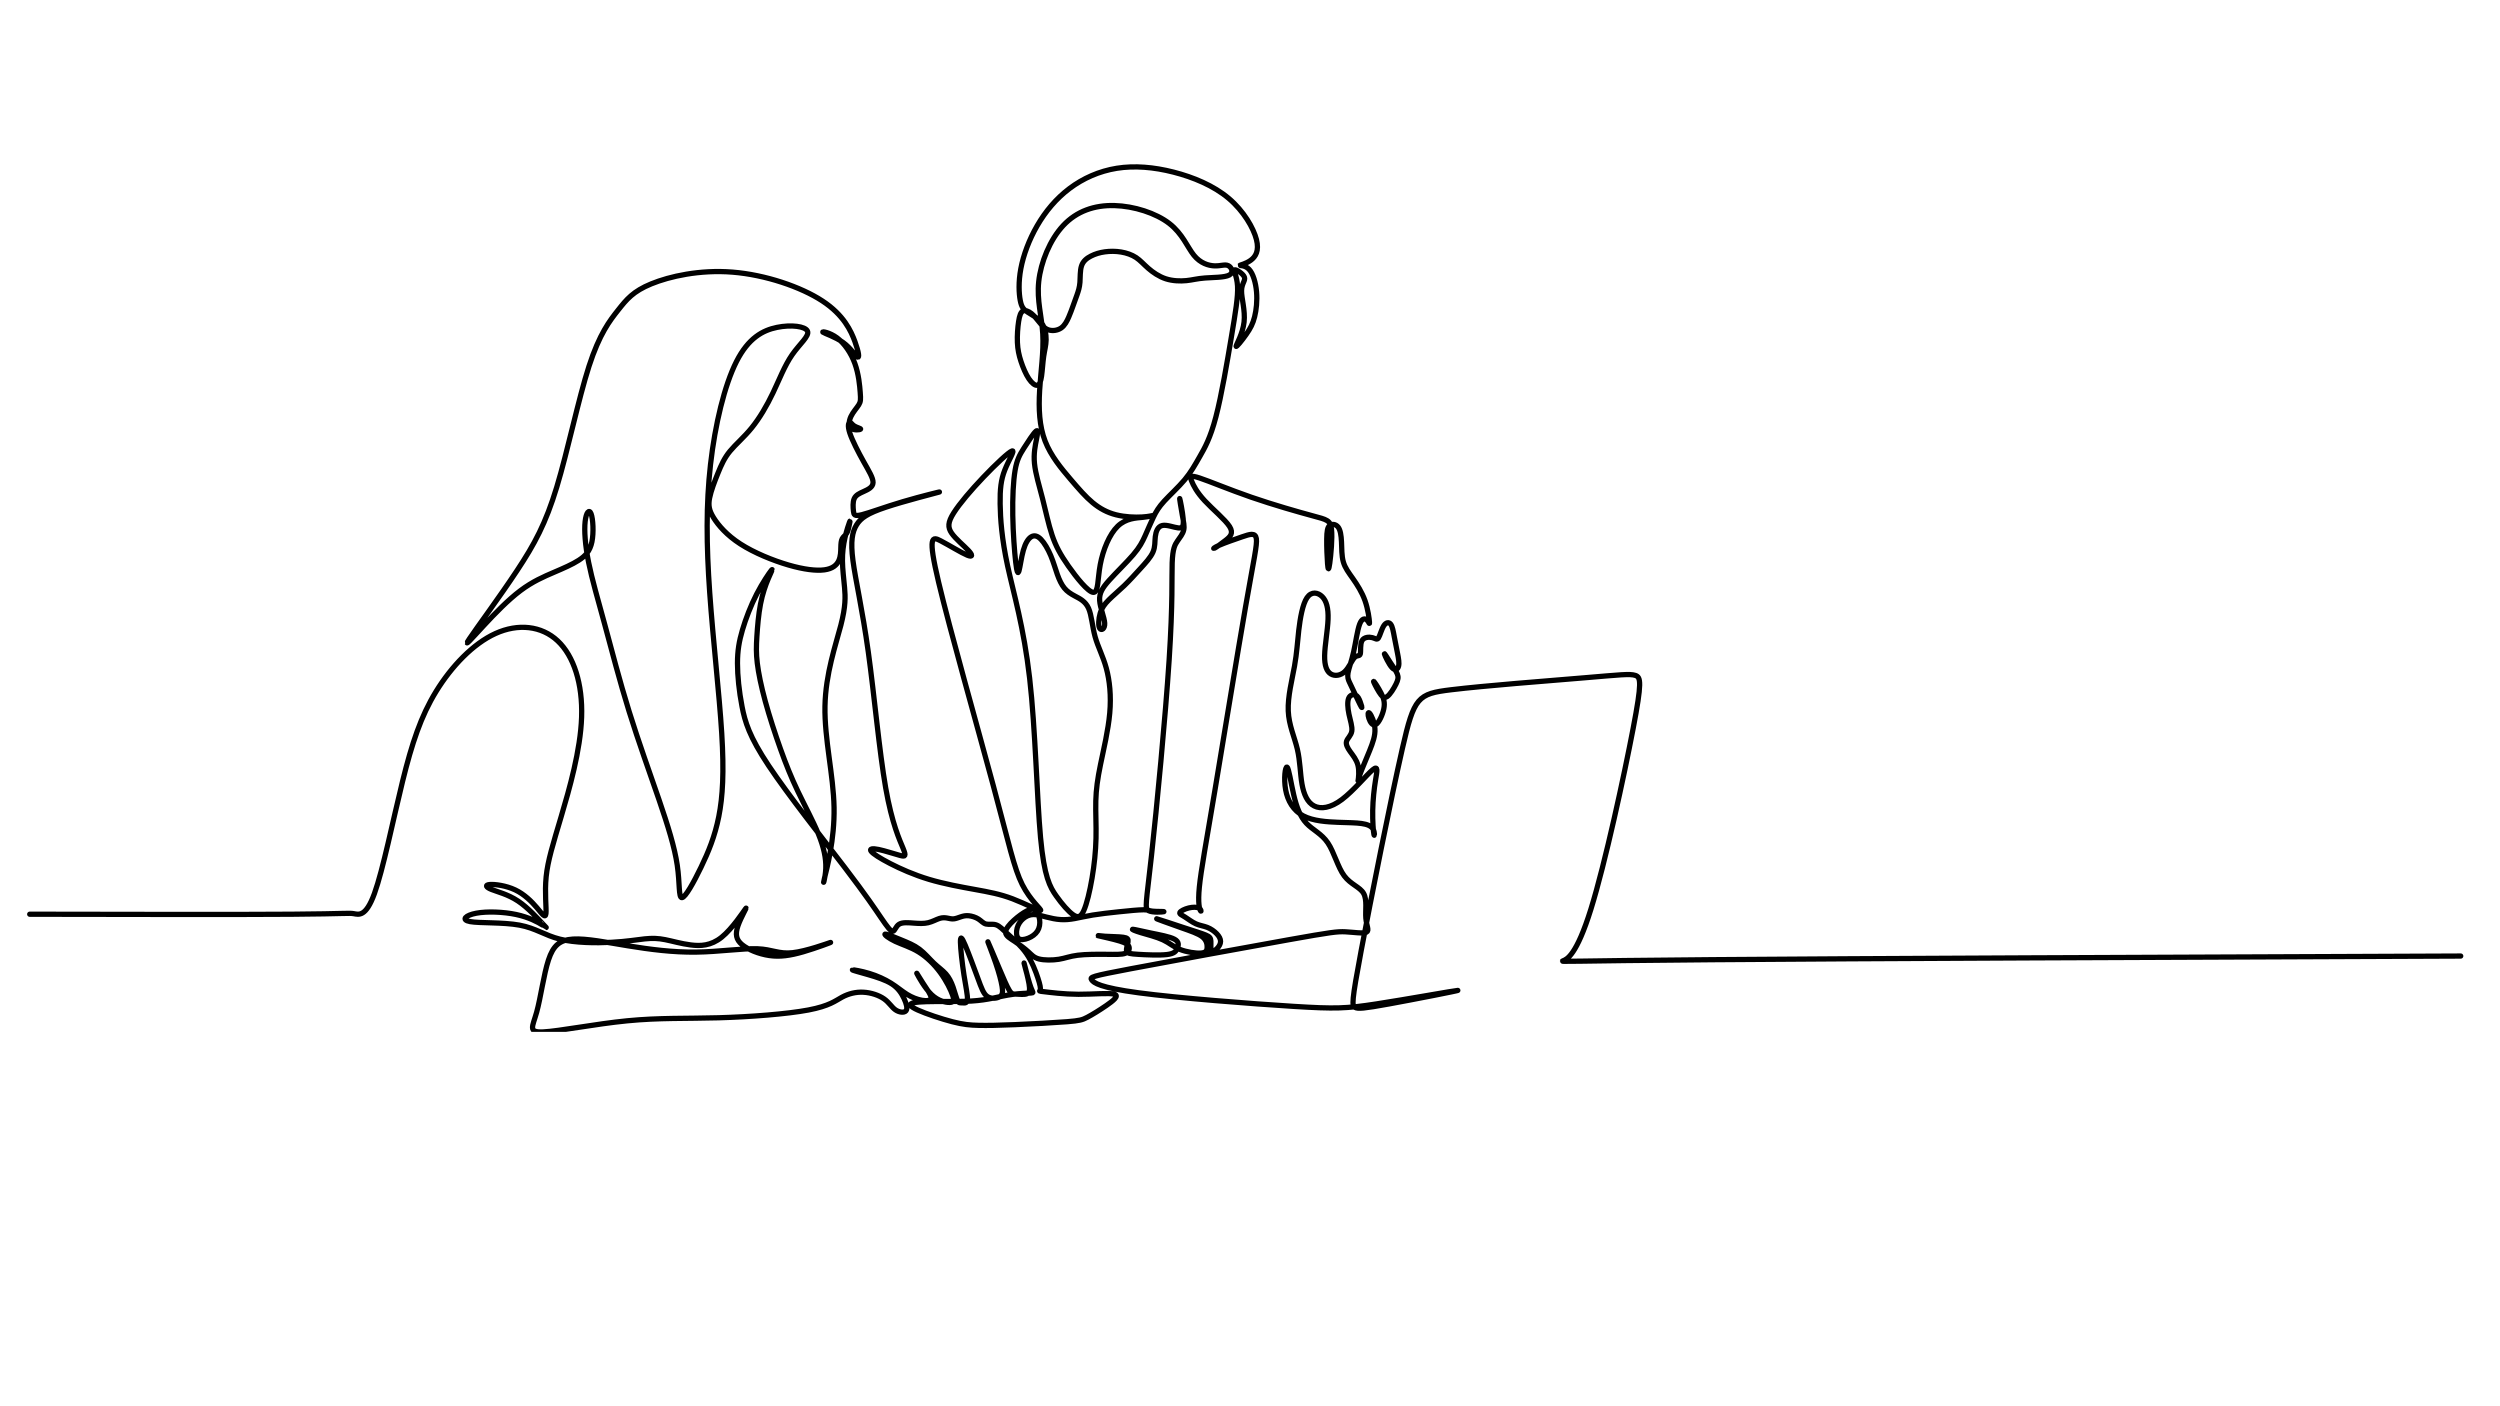 <svg xmlns="http://www.w3.org/2000/svg" xmlns:xlink="http://www.w3.org/1999/xlink" width="1920" viewBox="0 0 1440 810" height="1080" preserveAspectRatio="xMidYMid meet"><defs><clipPath id="cb1d196685"><path d="M 15.625 92.617 L 1424.125 92.617 L 1424.125 594.367 L 15.625 594.367 Z M 15.625 92.617 " clip-rule="nonzero"></path></clipPath></defs><rect x="-144" width="1728" fill="#ffffff" y="-81" height="972" fill-opacity="1"></rect><rect x="-144" width="1728" fill="#ffffff" y="-81" height="972" fill-opacity="1"></rect><g clip-path="url(#cb1d196685)"><path stroke-linecap="round" transform="matrix(0.086, 0, 0, -0.086, 15.573, 596.317)" fill="none" stroke-linejoin="round" d="M 16300.005 530.624 C 14299.014 522.485 12298.024 514.391 11289.406 506.252 C 10280.787 498.158 10264.587 490.019 10288.888 499.47 C 10313.325 508.965 10378.31 536.05 10474.293 844.562 C 10570.412 1153.075 10697.621 1743.106 10757.084 2054.331 C 10816.729 2365.602 10808.629 2398.068 10772.109 2410.231 C 10735.498 2422.439 10670.604 2414.3 10427.003 2393.998 C 10183.401 2373.696 9761.182 2341.23 9537.9 2314.146 C 9314.617 2287.106 9290.271 2265.447 9211.8 1921.711 C 9133.33 1578.02 9000.691 912.252 8935.707 567.159 C 8870.767 222.066 8873.482 197.74 8893.756 186.888 C 8914.075 176.081 8951.998 178.794 9122.469 209.903 C 9292.986 241.012 9596.096 300.562 9582.565 300.562 C 9569.035 300.562 9238.862 241.012 9037.211 209.903 C 8835.605 178.794 8762.52 176.081 8481.041 193.67 C 8199.562 211.259 7709.689 249.151 7445.813 284.329 C 7181.938 319.508 7144.061 351.973 7130.53 370.919 C 7116.999 389.865 7127.814 395.291 7391.69 445.346 C 7655.565 495.445 8172.5 590.174 8452.621 640.229 C 8732.743 690.284 8776.051 695.71 8830.175 692.997 C 8884.298 690.284 8949.283 679.477 8970.914 690.284 C 8992.545 701.09 8970.914 733.601 8966.841 785.012 C 8962.768 836.469 8976.299 906.826 8951.998 950.143 C 8927.606 993.415 8865.337 1009.648 8822.074 1067.842 C 8778.721 1126.036 8754.42 1226.19 8712.424 1288.408 C 8670.474 1350.626 8610.965 1375.043 8569.014 1419.672 C 8527.064 1464.346 8502.672 1529.277 8483.756 1610.486 C 8464.795 1691.649 8451.264 1789.136 8439.091 1795.874 C 8426.917 1802.656 8416.102 1718.734 8429.633 1644.308 C 8443.118 1569.881 8481.041 1504.95 8547.338 1469.772 C 8613.635 1434.593 8708.396 1429.167 8780.124 1426.409 C 8851.806 1423.741 8900.544 1423.741 8938.422 1418.315 C 8976.299 1412.935 9003.406 1402.083 9015.58 1380.424 C 9027.753 1358.81 9025.038 1326.3 9020.965 1345.245 C 9016.937 1364.191 9011.507 1434.593 9012.864 1506.307 C 9014.222 1578.02 9022.322 1651.09 9031.826 1709.239 C 9041.284 1767.432 9052.1 1810.75 9012.864 1778.284 C 8973.629 1745.819 8884.298 1637.57 8807.14 1579.377 C 8730.028 1521.138 8665.088 1513.044 8620.423 1536.059 C 8575.757 1559.029 8551.411 1613.199 8539.237 1682.199 C 8527.064 1751.245 8527.064 1835.122 8508.103 1916.285 C 8489.141 1997.539 8451.264 2075.99 8447.236 2172.075 C 8443.118 2268.16 8472.94 2381.835 8489.141 2472.494 C 8505.433 2563.153 8508.103 2630.842 8517.561 2712.006 C 8527.064 2793.215 8543.265 2887.944 8573.087 2931.216 C 8602.819 2974.533 8646.127 2966.394 8674.546 2937.998 C 8702.966 2909.557 8716.497 2860.859 8713.782 2786.433 C 8711.066 2712.006 8692.15 2611.897 8690.793 2542.851 C 8689.435 2473.851 8705.681 2435.959 8732.743 2419.726 C 8759.805 2403.494 8797.682 2408.874 8826.147 2435.959 C 8854.521 2462.999 8873.482 2511.697 8891.086 2530.009 C 8908.69 2548.277 8924.891 2536.114 8929.643 2553.703 C 8934.394 2571.292 8927.606 2618.634 8941.137 2643.006 C 8954.668 2667.377 8988.518 2668.734 9010.194 2663.263 C 9031.826 2657.882 9041.284 2645.719 9051.421 2661.273 C 9061.558 2676.828 9072.419 2720.1 9087.307 2743.16 C 9102.15 2766.13 9121.112 2768.843 9133.33 2753.289 C 9145.458 2737.689 9150.889 2703.912 9157.677 2667.377 C 9164.42 2630.842 9172.52 2591.594 9179.308 2557.094 C 9186.051 2522.549 9191.481 2492.796 9186.051 2471.816 C 9180.621 2450.835 9164.42 2438.672 9142.788 2461.642 C 9121.112 2484.657 9094.05 2542.851 9091.38 2553.703 C 9088.665 2564.51 9110.296 2527.975 9130.615 2496.866 C 9150.889 2465.712 9169.805 2440.029 9177.951 2419.048 C 9186.051 2398.068 9183.381 2381.835 9169.171 2352.715 C 9154.962 2323.641 9129.257 2281.68 9108.938 2268.16 C 9088.665 2254.641 9073.776 2269.517 9055.494 2298.591 C 9037.211 2327.711 9015.58 2370.983 9018.974 2370.983 C 9022.322 2370.983 9050.742 2327.711 9069.024 2291.809 C 9087.307 2255.952 9095.407 2227.556 9087.307 2186.952 C 9079.161 2146.347 9054.815 2093.579 9033.862 2081.416 C 9012.864 2069.208 8995.261 2097.649 8987.16 2122.699 C 8979.015 2147.704 8980.372 2169.362 8991.867 2157.199 C 9003.406 2144.991 9025.038 2099.005 9027.753 2052.975 C 9030.468 2006.99 9014.222 1960.959 8991.867 1905.478 C 8969.556 1849.998 8941.137 1785.022 8926.882 1745.276 C 8912.627 1705.486 8912.537 1690.881 8915.252 1707.113 C 8917.967 1723.346 8923.443 1770.417 8914.03 1808.172 C 8904.617 1845.928 8880.271 1874.369 8861.988 1900.052 C 8843.705 1925.781 8831.532 1948.796 8837.641 1969.098 C 8843.705 1989.4 8868.052 2006.99 8872.804 2036.742 C 8877.51 2066.54 8862.622 2108.456 8853.842 2150.417 C 8845.063 2192.377 8842.348 2234.338 8851.806 2257.308 C 8861.309 2280.324 8882.986 2284.393 8897.829 2278.289 C 8912.718 2272.23 8920.818 2255.952 8928.964 2234.338 C 8937.064 2212.68 8945.21 2185.595 8937.064 2198.437 C 8928.964 2211.323 8904.617 2264.091 8888.371 2298.591 C 8872.125 2333.091 8863.979 2349.369 8856.558 2365.602 C 8849.136 2381.835 8842.348 2398.068 8847.778 2428.498 C 8853.164 2458.974 8870.767 2503.603 8884.977 2567.223 C 8899.187 2630.842 8910.002 2713.363 8925.57 2753.967 C 8941.137 2794.526 8961.456 2793.215 8974.308 2781.007 C 8987.16 2768.843 8992.545 2745.828 8991.188 2766.809 C 8989.875 2787.789 8981.73 2852.72 8961.456 2910.235 C 8941.137 2967.751 8908.69 3017.851 8880.271 3058.41 C 8851.806 3099.015 8827.459 3130.169 8816.01 3170.728 C 8804.47 3211.333 8805.828 3261.432 8803.792 3304.705 C 8801.755 3348.022 8796.325 3384.557 8780.803 3404.181 C 8765.235 3423.805 8739.531 3426.518 8724.643 3414.31 C 8709.754 3402.146 8705.681 3375.107 8705.002 3324.329 C 8704.324 3273.596 8707.039 3199.169 8710.433 3157.887 C 8713.782 3116.604 8717.854 3108.51 8725.321 3161.956 C 8732.743 3215.402 8743.559 3330.433 8736.816 3389.983 C 8730.028 3449.533 8705.681 3453.558 8610.286 3479.286 C 8514.891 3505.014 8348.447 3552.356 8199.562 3603.767 C 8050.722 3655.223 7919.44 3710.659 7853.822 3732.363 C 7788.204 3753.976 7788.204 3741.813 7799.699 3712.739 C 7811.193 3683.619 7834.227 3637.634 7887.672 3580.119 C 7941.072 3522.603 8025.018 3453.558 8054.116 3407.572 C 8083.214 3361.542 8057.51 3338.572 8028.412 3315.557 C 7999.268 3292.541 7966.821 3269.526 7953.969 3262.789 C 7941.117 3256.006 7947.86 3265.457 7984.425 3281.735 C 8020.945 3297.967 8087.287 3320.937 8138.695 3338.572 C 8190.104 3356.161 8226.624 3368.324 8233.412 3327.042 C 8240.155 3285.759 8217.166 3191.03 8161.684 2872.344 C 8106.203 2553.703 8018.23 2011.014 7957.363 1648.377 C 7896.451 1285.695 7862.602 1103.02 7851.786 992.737 C 7840.97 882.454 7853.143 844.562 7859.253 834.389 C 7865.317 824.26 7865.317 841.849 7851.107 850.621 C 7836.943 859.439 7808.478 859.439 7780.783 852.656 C 7752.997 845.919 7725.935 832.354 7721.228 822.225 C 7716.477 812.052 7734.081 805.314 7755.757 791.795 C 7777.343 778.23 7803.093 757.928 7828.797 746.443 C 7854.501 734.958 7880.251 732.245 7904.552 722.794 C 7928.944 713.299 7951.933 697.066 7968.179 680.155 C 7984.425 663.199 7993.883 645.61 7993.883 628.744 C 7993.883 611.833 7984.425 595.555 7970.849 581.538 C 7957.273 567.521 7939.624 555.674 7932.836 566.526 C 7926.093 577.333 7930.211 610.838 7928.898 631.593 C 7927.586 652.392 7920.798 660.531 7895.094 671.338 C 7869.39 682.145 7824.769 695.71 7750.281 720.036 C 7675.884 744.408 7571.71 779.631 7566.234 780.31 C 7560.849 780.988 7654.253 747.121 7725.256 722.116 C 7796.305 697.066 7845.043 680.833 7872.105 659.175 C 7899.167 637.516 7904.552 610.476 7904.009 589.36 C 7903.511 568.289 7897.04 553.187 7862.511 550.474 C 7828.028 547.806 7765.441 557.483 7721.364 575.162 C 7677.242 592.887 7651.492 618.57 7608.229 638.872 C 7564.922 659.175 7504.01 674.051 7461.426 686.892 C 7418.752 699.779 7394.405 710.586 7406.578 709.908 C 7418.752 709.229 7467.49 697.066 7526.365 684.903 C 7585.241 672.694 7654.253 660.531 7686.021 642.942 C 7717.834 625.307 7712.404 602.337 7704.303 582.713 C 7696.203 563.089 7685.342 546.857 7635.291 540.752 C 7585.241 534.693 7495.909 538.718 7441.74 542.109 C 7387.662 545.5 7368.701 548.213 7364.628 563.768 C 7360.555 579.322 7371.416 607.763 7374.086 625.986 C 7376.801 644.253 7371.371 652.392 7342.318 656.462 C 7313.219 660.531 7260.453 660.531 7220.54 663.199 C 7180.58 665.957 7153.564 671.338 7177.232 665.957 C 7200.899 660.531 7275.342 644.253 7319.329 630.779 C 7363.27 617.214 7376.801 606.362 7380.874 591.531 C 7384.947 576.609 7379.562 557.663 7355.849 548.891 C 7332.181 540.074 7290.185 541.431 7229.998 542.109 C 7169.765 542.787 7091.295 542.787 7037.171 536.05 C 6983.047 529.267 6953.27 515.748 6910.641 508.965 C 6868.012 502.183 6812.531 502.183 6778.002 511 C 6743.519 519.772 6729.988 537.406 6706.32 559.02 C 6682.607 580.679 6648.757 606.362 6616.989 627.387 C 6585.175 648.368 6555.398 664.555 6554.086 688.249 C 6552.683 711.942 6579.79 743.097 6609.522 770.136 C 6639.299 797.176 6671.791 820.191 6696.817 833.032 C 6721.842 845.919 6739.446 848.632 6753.655 837.102 C 6767.865 825.617 6778.681 799.934 6782.075 773.527 C 6785.469 747.121 6781.396 720.036 6767.865 698.423 C 6754.334 676.764 6731.345 660.531 6706.32 650.357 C 6681.249 640.229 6654.187 636.159 6639.978 649.001 C 6625.768 661.888 6624.41 691.64 6631.198 717.368 C 6637.986 743.097 6652.875 764.71 6671.791 780.988 C 6690.707 797.176 6713.741 808.027 6740.124 808.706 C 6766.507 809.384 6796.285 799.889 6827.419 791.795 C 6858.509 783.656 6891.001 776.873 6922.136 774.884 C 6953.27 772.849 6983.047 775.517 7016.852 781.621 C 7050.657 787.725 7088.579 797.176 7137.997 805.314 C 7187.368 813.408 7248.235 820.191 7312.541 826.973 C 7376.801 833.71 7444.501 840.493 7478.306 840.493 C 7512.156 840.493 7512.156 833.71 7539.217 831.043 C 7566.234 828.33 7620.403 829.686 7613.615 827.651 C 7606.872 825.617 7539.217 820.191 7511.477 834.389 C 7483.736 848.632 7495.909 882.454 7531.072 1202.497 C 7566.234 1522.539 7624.43 2128.758 7649.501 2515.133 C 7674.526 2901.463 7666.381 3067.906 7669.775 3163.991 C 7673.169 3260.076 7688.057 3285.759 7704.982 3310.131 C 7721.862 3334.502 7740.823 3357.518 7746.933 3383.201 C 7752.997 3408.929 7746.254 3437.325 7737.429 3485.39 C 7728.65 3533.41 7717.834 3601.099 7720.55 3594.317 C 7723.22 3587.534 7739.466 3506.371 7743.539 3458.305 C 7747.566 3410.285 7739.466 3395.409 7711.046 3398.077 C 7682.627 3400.79 7633.934 3421.092 7603.478 3414.31 C 7573.022 3407.572 7560.849 3373.75 7556.776 3339.883 C 7552.703 3306.061 7556.776 3272.239 7541.209 3236.382 C 7525.686 3200.526 7490.479 3162.634 7455.317 3124.065 C 7420.109 3085.495 7384.947 3046.247 7348.382 3011.068 C 7311.862 2975.89 7273.984 2944.781 7245.565 2916.34 C 7217.146 2887.944 7198.184 2862.216 7187.368 2825.681 C 7176.553 2789.146 7173.838 2741.804 7184.653 2724.848 C 7195.469 2707.937 7219.861 2721.502 7217.824 2760.071 C 7215.788 2798.641 7187.368 2862.216 7183.974 2911.637 C 7180.58 2961.014 7202.257 2996.192 7248.235 3047.603 C 7294.258 3099.015 7364.628 3166.704 7408.615 3218.115 C 7452.601 3269.526 7470.205 3304.705 7488.442 3345.309 C 7506.725 3385.914 7525.686 3431.944 7543.924 3469.836 C 7562.206 3507.727 7579.81 3537.48 7617.009 3578.039 C 7654.253 3618.688 7711.046 3670.1 7752.997 3720.154 C 7794.947 3770.254 7822.054 3818.953 7854.501 3875.79 C 7886.993 3932.627 7924.871 3997.558 7962.748 4142.387 C 8000.671 4287.17 8038.549 4511.806 8066.244 4676.891 C 8094.03 4841.977 8111.588 4947.513 8107.561 5017.915 C 8103.488 5088.272 8077.784 5123.45 8087.921 5126.841 C 8098.103 5130.233 8144.081 5101.791 8153.312 5078.324 C 8162.589 5054.857 8135.075 5036.408 8134.396 4986.308 C 8133.717 4936.254 8159.874 4854.593 8151.321 4777.227 C 8142.723 4699.861 8099.46 4626.837 8098.103 4615.307 C 8096.745 4603.821 8137.338 4653.876 8165.757 4694.481 C 8194.177 4735.085 8210.423 4766.194 8221.917 4812.225 C 8233.412 4858.21 8240.155 4919.117 8234.769 4980.023 C 8229.339 5040.885 8211.735 5101.791 8184.673 5130.233 C 8157.611 5158.629 8121.092 5154.559 8122.449 5156.594 C 8123.762 5158.629 8163.042 5166.768 8195.534 5190.416 C 8227.981 5214.109 8253.685 5253.357 8234.091 5329.818 C 8214.45 5406.28 8149.511 5519.954 8048.685 5605.187 C 7947.86 5690.466 7811.193 5747.303 7678.554 5781.125 C 7545.96 5814.947 7417.394 5825.799 7298.965 5806.853 C 7180.58 5787.907 7072.333 5739.164 6982.368 5671.52 C 6892.358 5603.831 6820.631 5517.241 6765.829 5422.512 C 6711.026 5327.784 6673.149 5224.961 6656.224 5134.935 C 6639.299 5044.999 6643.372 4967.86 6652.196 4921.83 C 6660.975 4875.799 6674.506 4860.923 6701.568 4843.334 C 6728.63 4825.744 6769.223 4805.442 6793.569 4772.977 C 6817.916 4740.511 6826.062 4695.837 6825.383 4657.946 C 6824.704 4620.054 6815.201 4588.945 6809.137 4546.984 C 6803.073 4505.023 6800.357 4452.256 6794.927 4415.042 C 6789.496 4377.829 6781.396 4356.17 6766.507 4353.457 C 6751.619 4350.744 6729.988 4367.022 6709.669 4397.453 C 6689.35 4427.884 6670.433 4472.558 6656.903 4513.841 C 6643.372 4555.123 6635.271 4593.015 6633.19 4639.678 C 6631.198 4686.387 6635.271 4741.868 6641.335 4781.07 C 6647.445 4820.318 6655.545 4843.334 6670.433 4850.794 C 6685.322 4858.21 6706.953 4850.071 6726.594 4834.516 C 6746.188 4819.007 6763.792 4795.947 6781.396 4774.333 C 6798.954 4752.674 6816.558 4732.372 6842.308 4724.278 C 6868.012 4716.139 6901.862 4720.164 6926.163 4737.075 C 6950.555 4754.031 6965.443 4783.783 6976.938 4810.19 C 6988.432 4836.596 6996.533 4859.566 7005.357 4883.938 C 7014.137 4908.265 7023.64 4933.993 7032.419 4959.043 C 7041.198 4984.047 7049.344 5008.419 7052.014 5042.919 C 7054.729 5077.42 7052.014 5122.094 7062.875 5153.881 C 7073.645 5185.713 7098.083 5204.659 7125.778 5218.857 C 7153.564 5233.055 7184.653 5242.551 7219.182 5247.253 C 7253.665 5252.001 7291.543 5252.001 7328.108 5245.897 C 7364.628 5239.838 7399.835 5227.629 7428.255 5208.729 C 7456.674 5189.738 7478.306 5164.055 7509.44 5136.97 C 7540.53 5109.93 7581.168 5081.489 7627.146 5066.613 C 7673.169 5051.737 7724.577 5050.38 7765.215 5054.45 C 7805.763 5058.474 7835.585 5067.969 7889.437 5072.039 C 7943.289 5076.108 8021.262 5074.797 8052.396 5091.708 C 8083.486 5108.619 8067.783 5143.798 8045.699 5154.604 C 8023.66 5165.411 7995.241 5151.846 7953.969 5153.203 C 7912.698 5154.559 7858.574 5170.792 7815.266 5224.283 C 7771.958 5277.729 7739.466 5368.388 7650.18 5437.389 C 7560.849 5506.434 7414.679 5553.776 7282.085 5557.167 C 7149.446 5560.559 7030.383 5519.954 6940.373 5423.869 C 6850.408 5327.784 6789.496 5176.218 6775.966 5048.345 C 6762.48 4920.473 6796.285 4816.294 6803.073 4697.194 C 6809.815 4578.093 6789.496 4444.162 6782.075 4319.635 C 6774.653 4195.154 6780.038 4080.123 6818.595 3979.969 C 6857.151 3879.814 6928.924 3794.581 6987.075 3726.259 C 7045.271 3657.936 7089.937 3606.48 7137.318 3567.232 C 7184.653 3527.984 7234.749 3500.945 7293.579 3486.068 C 7352.455 3471.192 7420.109 3468.479 7467.49 3471.192 C 7514.871 3473.86 7541.887 3481.999 7543.245 3481.999 C 7544.603 3481.999 7520.256 3473.86 7474.233 3469.157 C 7428.255 3464.41 7360.555 3463.053 7305.074 3409.607 C 7249.593 3356.161 7206.33 3250.58 7188.047 3152.461 C 7169.765 3054.386 7176.553 2963.727 7141.345 2966.394 C 7106.183 2969.153 7029.025 3065.193 6974.902 3142.332 C 6920.778 3219.472 6889.643 3277.665 6865.297 3350.057 C 6840.95 3422.449 6823.346 3509.084 6801.715 3593.638 C 6780.038 3678.193 6754.334 3760.759 6747.546 3829.081 C 6740.803 3897.403 6752.977 3951.573 6761.122 3992.132 C 6769.223 4032.736 6773.296 4059.821 6757.049 4045.623 C 6740.803 4031.38 6704.283 3975.899 6676.543 3931.949 C 6648.757 3887.953 6629.841 3855.488 6617.667 3783.774 C 6605.494 3712.061 6600.064 3601.099 6602.1 3482.677 C 6604.137 3364.255 6613.595 3238.417 6621.695 3168.739 C 6629.841 3099.015 6636.629 3085.495 6644.05 3111.223 C 6651.472 3136.906 6659.618 3201.882 6673.149 3249.224 C 6686.68 3296.611 6705.641 3326.363 6725.915 3338.572 C 6746.188 3350.735 6767.865 3345.309 6790.854 3321.616 C 6813.843 3297.967 6838.235 3256.006 6856.517 3212.689 C 6874.755 3169.417 6886.973 3124.743 6900.504 3086.851 C 6913.99 3048.96 6928.924 3017.851 6947.84 2994.836 C 6966.801 2971.82 6989.79 2956.944 7020.246 2940.711 C 7050.657 2924.479 7088.579 2906.844 7109.577 2860.181 C 7130.53 2813.472 7134.602 2737.689 7153.564 2669.367 C 7172.48 2601.045 7206.33 2540.138 7228.64 2458.296 C 7250.95 2376.409 7261.811 2273.586 7251.629 2157.877 C 7241.492 2042.168 7210.357 1913.617 7190.084 1814.819 C 7169.765 1716.066 7160.307 1647.021 7158.27 1569.881 C 7156.279 1492.742 7161.664 1407.509 7159.628 1319.562 C 7157.591 1231.571 7148.133 1140.912 7133.154 1052.875 C 7118.221 964.793 7097.766 879.379 7077.492 834.57 C 7057.218 789.805 7037.035 785.736 7005.946 807.485 C 6974.902 829.234 6932.951 876.802 6892.358 934.408 C 6851.766 992.059 6812.531 1059.703 6788.184 1323.587 C 6763.837 1587.47 6754.379 2047.594 6715.099 2391.285 C 6675.864 2735.021 6606.852 2962.325 6567.571 3143.689 C 6528.382 3325.007 6518.878 3460.34 6517.521 3559.138 C 6516.163 3657.936 6522.951 3720.154 6548.655 3785.764 C 6574.36 3851.418 6619.025 3920.464 6597.348 3913.681 C 6575.717 3906.899 6487.744 3824.333 6405.201 3737.744 C 6322.657 3651.154 6245.545 3560.495 6206.31 3498.232 C 6167.029 3435.968 6165.672 3402.146 6192.734 3362.898 C 6219.841 3323.65 6275.277 3279.022 6304.375 3247.867 C 6333.518 3216.759 6336.188 3199.169 6296.953 3215.402 C 6257.718 3231.635 6176.487 3281.735 6119.694 3311.487 C 6062.855 3341.24 6030.363 3350.735 6105.484 3034.084 C 6180.56 2717.432 6363.25 2074.634 6470.864 1674.784 C 6578.432 1274.888 6610.879 1117.897 6665.637 1009.467 C 6720.394 900.993 6797.371 841.036 6788.591 836.333 C 6779.767 831.585 6685.186 882.047 6600.697 914.06 C 6516.163 946.074 6441.72 959.593 6348.362 976.504 C 6255.003 993.415 6142.683 1013.718 6041.178 1044.148 C 5939.674 1074.624 5849.03 1115.184 5780.697 1150.407 C 5712.364 1185.586 5666.341 1215.338 5653.534 1232.249 C 5640.636 1249.16 5660.955 1253.23 5703.585 1244.458 C 5746.168 1235.64 5811.153 1213.982 5846.994 1204.531 C 5882.88 1195.036 5889.623 1197.749 5867.313 1252.551 C 5844.958 1307.354 5793.549 1414.291 5750.92 1657.194 C 5708.291 1900.052 5674.486 2278.967 5634.572 2566.544 C 5594.613 2854.077 5548.59 3050.316 5531.71 3179.545 C 5514.785 3308.774 5527.004 3371.037 5555.378 3417.701 C 5583.843 3464.41 5628.463 3495.519 5752.278 3536.801 C 5876.092 3578.039 6079.101 3629.495 6107.521 3637.634 C 6135.94 3645.728 5989.77 3610.549 5866.634 3574.014 C 5743.498 3537.48 5643.352 3499.588 5591.943 3486.747 C 5540.49 3473.86 5537.774 3486.068 5535.104 3510.395 C 5532.389 3534.767 5529.674 3571.302 5540.49 3594.995 C 5551.305 3618.688 5575.697 3629.495 5604.117 3642.337 C 5632.536 3655.223 5664.983 3670.1 5666.341 3701.209 C 5667.698 3732.363 5637.966 3779.705 5602.759 3842.601 C 5567.551 3905.542 5527.004 3984.038 5510.758 4033.415 C 5494.466 4082.836 5502.612 4103.139 5510.079 4105.128 C 5517.501 4107.163 5524.243 4090.93 5541.847 4080.123 C 5559.451 4069.271 5587.87 4063.891 5582.485 4059.143 C 5577.055 4054.44 5537.774 4050.326 5519.537 4065.247 C 5501.254 4080.123 5503.97 4113.945 5518.179 4144.376 C 5532.389 4174.852 5558.093 4201.892 5570.945 4222.872 C 5583.843 4243.853 5583.843 4258.729 5580.449 4304.759 C 5577.055 4350.744 5570.267 4427.884 5544.562 4498.964 C 5518.858 4570 5474.193 4634.93 5424.775 4671.465 C 5375.403 4708 5321.28 4716.139 5330.783 4708.679 C 5340.241 4701.218 5413.281 4678.248 5465.413 4640.356 C 5517.501 4602.465 5548.59 4549.697 5562.166 4542.237 C 5575.697 4534.821 5571.579 4572.713 5545.241 4645.104 C 5518.858 4717.451 5470.12 4824.388 5326.71 4918.438 C 5183.255 5012.489 4945.084 5093.698 4725.196 5111.287 C 4505.262 5128.876 4303.656 5082.846 4181.199 5032.791 C 4058.742 4982.691 4015.434 4928.567 3959.274 4857.532 C 3903.114 4786.496 3834.102 4698.55 3763.732 4480.652 C 3693.362 4262.798 3621.635 3915.038 3547.871 3671.411 C 3474.153 3427.875 3398.398 3288.472 3282.005 3112.58 C 3165.612 2936.642 3008.626 2724.215 2962.648 2655.169 C 2916.58 2586.168 2981.564 2660.595 3057.998 2743.16 C 3134.477 2825.681 3222.405 2916.34 3304.315 2977.925 C 3386.179 3039.464 3461.979 3071.975 3528.276 3100.371 C 3594.573 3128.812 3651.412 3153.139 3695.353 3181.58 C 3739.385 3209.976 3770.52 3242.487 3783.372 3304.705 C 3796.179 3366.968 3790.794 3458.984 3777.942 3492.806 C 3765.09 3526.673 3744.771 3502.256 3738.028 3441.394 C 3731.24 3380.488 3738.028 3283.091 3761.017 3168.06 C 3784.051 3053.029 3823.241 2920.409 3869.264 2751.254 C 3915.287 2582.099 3968.053 2376.409 4032.359 2169.362 C 4096.62 1962.316 4172.42 1753.958 4232.607 1578.02 C 4292.84 1402.083 4337.506 1258.656 4355.064 1138.199 C 4372.668 1017.787 4363.21 920.345 4386.199 921.702 C 4409.233 923.058 4464.715 1023.168 4514.086 1125.357 C 4563.458 1227.547 4606.766 1331.726 4633.149 1465.024 C 4659.578 1598.322 4669.036 1760.695 4652.79 2023.222 C 4636.543 2285.75 4594.593 2648.432 4572.238 2965.716 C 4549.928 3283.091 4547.212 3555.069 4577.668 3822.977 C 4608.124 4090.93 4671.751 4354.814 4751.579 4512.484 C 4831.452 4670.109 4927.481 4721.565 5022.876 4741.189 C 5118.271 4760.813 5213.033 4748.605 5227.242 4716.139 C 5241.452 4683.674 5175.155 4630.906 5124.38 4557.791 C 5073.651 4484.721 5038.443 4391.349 4996.493 4303.403 C 4954.588 4215.457 4905.849 4132.891 4853.762 4068.593 C 4801.675 4004.34 4746.148 3958.31 4708.271 3912.325 C 4670.348 3866.34 4650.074 3820.309 4627.764 3765.461 C 4605.409 3710.659 4581.107 3647.084 4571.559 3598.386 C 4562.101 3549.643 4567.531 3515.821 4598.666 3465.766 C 4629.801 3415.666 4686.594 3349.379 4777.962 3290.507 C 4869.284 3231.635 4995.135 3180.224 5099.355 3149.793 C 5203.574 3119.317 5286.118 3109.867 5340.92 3117.282 C 5395.722 3124.743 5422.739 3149.115 5436.315 3178.189 C 5449.846 3207.308 5449.846 3241.13 5450.525 3267.491 C 5451.204 3293.898 5452.561 3312.844 5459.983 3326.363 C 5467.45 3339.928 5480.981 3348.022 5489.76 3362.22 C 5498.539 3376.463 5502.612 3396.72 5506.64 3415.666 C 5510.758 3434.612 5514.785 3452.201 5509.355 3438.681 C 5503.97 3425.162 5489.081 3380.488 5478.265 3332.468 C 5467.45 3284.402 5460.662 3232.991 5461.341 3176.832 C 5462.019 3120.673 5470.12 3059.767 5475.55 2998.227 C 5480.981 2936.642 5483.696 2874.424 5450.525 2745.828 C 5417.354 2617.277 5348.342 2422.439 5344.314 2203.862 C 5340.241 1985.331 5401.108 1743.106 5405.18 1525.931 C 5409.253 1308.71 5356.442 1116.54 5340.92 1051.609 C 5325.353 986.633 5346.984 1048.896 5349.699 1117.218 C 5352.414 1185.586 5336.168 1260.012 5300.327 1347.958 C 5264.441 1435.905 5208.96 1537.416 5163.615 1632.144 C 5118.271 1726.873 5083.109 1814.819 5046.589 1916.963 C 5010.069 2019.153 4972.146 2135.54 4944.406 2237.006 C 4916.665 2338.517 4899.106 2425.107 4890.961 2492.118 C 4882.86 2559.084 4884.218 2606.471 4888.246 2671.402 C 4892.318 2736.378 4899.106 2818.943 4912.592 2888.622 C 4926.168 2958.301 4946.442 3015.138 4964.725 3058.41 C 4983.007 3101.773 4999.208 3131.525 4984.998 3113.936 C 4970.789 3096.347 4926.168 3031.371 4886.888 2954.909 C 4847.653 2878.448 4813.803 2790.502 4791.493 2714.719 C 4769.183 2638.936 4758.322 2575.362 4758.322 2491.44 C 4758.322 2407.518 4769.183 2303.339 4788.777 2201.828 C 4808.418 2100.362 4836.837 2001.564 4967.395 1805.324 C 5097.997 1609.129 5330.783 1315.493 5476.229 1124.679 C 5621.675 933.865 5679.871 845.919 5720.464 786.369 C 5761.102 726.819 5784.091 695.71 5798.256 696.388 C 5812.511 697.066 5817.896 729.532 5840.93 743.775 C 5863.919 757.973 5904.512 753.903 5940.353 751.19 C 5976.239 748.477 6007.329 747.121 6035.793 753.903 C 6064.167 760.686 6089.917 775.562 6110.915 782.344 C 6131.867 789.082 6148.113 787.725 6163.002 785.012 C 6177.845 782.344 6191.376 778.23 6206.31 779.631 C 6221.153 780.988 6237.399 787.725 6253.691 793.151 C 6269.891 798.577 6286.138 802.602 6307.09 800.567 C 6328.088 798.577 6353.792 790.438 6372.708 778.23 C 6391.67 766.067 6403.843 749.834 6422.804 745.086 C 6441.72 740.338 6467.47 747.121 6490.459 739.57 C 6513.493 732.018 6533.767 710.134 6569.291 677.668 C 6604.815 645.157 6655.545 602.111 6693.422 547.399 C 6731.345 492.732 6756.371 426.4 6770.942 381.771 C 6785.469 337.097 6789.542 314.082 6786.148 303.953 C 6782.754 293.825 6771.938 296.493 6811.852 291.79 C 6851.766 287.042 6942.409 274.879 7042.104 274.517 C 7141.707 274.156 7250.362 285.595 7283.488 274.789 C 7316.659 263.937 7274.346 230.838 7228.866 199.413 C 7183.296 167.942 7134.602 138.189 7101.431 120.6 C 7068.26 103.011 7050.657 97.585 6966.122 90.803 C 6881.588 84.065 6729.988 75.926 6617.667 71.179 C 6505.393 66.476 6432.262 65.12 6373.387 66.476 C 6314.512 67.833 6269.891 71.857 6196.806 90.803 C 6123.721 109.748 6022.262 143.615 5966.781 168.665 C 5911.3 193.67 5901.796 209.903 5939.674 218.042 C 5977.597 226.136 6062.855 226.136 6137.298 226.136 C 6211.695 226.136 6275.277 226.136 6328.767 229.527 C 6382.212 232.918 6425.474 239.655 6468.827 248.473 C 6512.135 257.245 6555.398 268.097 6602.779 274.201 C 6650.115 280.26 6701.568 281.616 6723.2 282.973 C 6744.876 284.329 6736.776 285.686 6724.557 317.473 C 6712.384 349.306 6696.183 411.524 6686.68 448.059 C 6677.176 484.593 6674.506 495.445 6681.249 470.395 C 6688.037 445.346 6704.283 384.484 6711.026 344.558 C 6717.814 304.632 6715.099 285.686 6697.495 278.225 C 6679.892 270.81 6647.445 274.879 6626.447 275.512 C 6605.494 276.19 6596.036 273.523 6579.79 299.206 C 6563.544 324.934 6540.51 379.058 6509.42 452.806 C 6478.286 526.554 6439.05 619.927 6435.656 625.986 C 6432.262 632.135 6464.755 550.926 6487.744 483.915 C 6510.778 416.95 6524.263 364.182 6530.373 327.647 C 6536.482 291.112 6535.124 270.81 6515.529 258.601 C 6495.889 246.438 6458.012 242.368 6432.262 259.279 C 6406.558 276.19 6393.027 314.082 6368.002 382.449 C 6342.976 450.772 6306.411 549.57 6283.422 603.694 C 6260.433 657.818 6250.93 667.314 6251.609 623.318 C 6252.288 579.322 6263.149 481.926 6275.277 403.43 C 6287.495 324.934 6301.026 265.384 6298.311 238.299 C 6295.596 211.259 6276.634 216.685 6263.149 217.364 C 6249.572 218.042 6241.472 213.972 6232.693 231.562 C 6223.868 249.151 6214.41 288.399 6202.237 322.899 C 6190.018 357.399 6175.175 387.197 6153.544 411.524 C 6131.867 435.895 6103.448 454.841 6073.671 483.237 C 6043.894 511.678 6012.804 549.57 5976.918 576.609 C 5941.032 603.694 5900.484 619.927 5854.461 638.872 C 5808.438 657.818 5756.984 679.477 5747.526 677.442 C 5738.068 675.407 5770.56 649.724 5815.181 628.744 C 5859.846 607.763 5916.685 591.531 5970.854 558.342 C 6024.978 525.198 6076.386 475.143 6116.979 419.663 C 6157.571 364.182 6187.348 303.275 6199.522 267.418 C 6211.695 231.562 6206.31 220.71 6179.203 220.031 C 6152.186 219.398 6103.448 228.849 6058.103 272.166 C 6012.804 315.438 5970.809 392.578 5961.351 410.845 C 5951.893 429.113 5974.881 388.508 6000.586 349.306 C 6026.335 310.058 6054.755 272.166 6054.755 251.864 C 6054.755 231.562 6026.335 228.849 5994.522 234.275 C 5962.708 239.655 5927.546 253.22 5893.696 274.201 C 5859.846 295.136 5827.399 323.577 5786.128 349.306 C 5744.811 374.989 5694.76 398.004 5641.315 414.237 C 5587.87 430.469 5531.032 439.965 5528.316 437.93 C 5525.646 435.895 5577.055 422.376 5633.169 406.143 C 5689.33 389.865 5750.241 370.919 5792.192 343.88 C 5834.187 316.795 5857.176 281.616 5873.377 247.116 C 5889.623 212.616 5899.127 178.794 5886.953 163.872 C 5874.735 148.996 5840.93 153.066 5815.859 170.655 C 5790.834 188.244 5774.588 219.398 5740.104 243.725 C 5705.576 268.097 5652.855 285.686 5602.08 288.399 C 5551.305 291.112 5502.612 278.903 5458.671 255.255 C 5414.639 231.562 5375.403 196.383 5233.352 169.298 C 5091.254 142.259 4846.295 123.313 4631.792 117.209 C 4417.334 111.105 4233.286 117.887 4019.462 96.907 C 3805.682 75.926 3562.081 27.228 3457.228 22.48 C 3352.329 17.778 3386.179 56.981 3413.241 154.422 C 3440.303 251.864 3460.622 407.454 3492.39 504.217 C 3524.203 600.981 3567.511 638.872 3656.842 644.298 C 3746.128 649.724 3881.437 622.64 4026.25 598.946 C 4171.017 575.298 4325.333 554.996 4480.961 557.03 C 4636.543 559.02 4793.529 583.392 4892.997 579.322 C 4992.42 575.298 5034.416 542.787 5127.095 552.961 C 5219.775 563.089 5363.23 615.857 5380.155 621.283 C 5397.035 626.664 5287.43 584.748 5198.778 559.02 C 5110.17 533.337 5042.516 523.841 4972.146 534.015 C 4901.776 544.144 4828.737 573.941 4788.777 607.085 C 4748.864 640.229 4742.121 676.764 4761.716 733.601 C 4781.356 790.438 4827.379 867.578 4813.124 848.632 C 4798.96 829.686 4724.517 714.655 4652.111 656.462 C 4579.75 598.268 4509.335 596.911 4445.029 605.05 C 4380.769 613.144 4322.572 630.779 4274.558 640.229 C 4226.543 649.724 4188.621 651.036 4136.533 645.61 C 4084.446 640.229 4018.149 628.066 3914.608 622.64 C 3811.068 617.214 3670.328 618.57 3569.502 643.62 C 3468.722 668.67 3407.81 717.368 3298.205 737.671 C 3188.601 757.928 3030.303 749.834 2967.354 761.364 C 2904.452 772.849 2936.899 803.958 3008.626 817.523 C 3080.353 831.043 3191.271 826.973 3276.574 808.706 C 3361.832 790.438 3421.341 757.973 3452.476 738.349 C 3483.611 718.725 3486.326 711.942 3454.558 745.764 C 3422.699 779.631 3356.402 854.013 3288.069 899.365 C 3219.735 944.717 3149.365 960.95 3110.809 976.504 C 3072.208 992.059 3065.465 1006.98 3099.315 1009.648 C 3133.119 1012.361 3207.562 1002.866 3269.107 973.791 C 3330.698 944.717 3379.391 896.019 3414.598 854.691 C 3449.761 813.408 3471.437 779.631 3475.51 814.765 C 3479.538 849.988 3466.007 954.167 3476.868 1061.738 C 3487.683 1169.353 3522.846 1280.314 3577.648 1465.024 C 3632.451 1649.734 3706.893 1908.191 3714.36 2130.793 C 3721.782 2353.394 3662.228 2540.138 3553.98 2641.649 C 3445.688 2743.16 3288.747 2759.393 3137.871 2691.026 C 2986.995 2622.703 2842.182 2469.781 2739.999 2303.339 C 2637.861 2136.897 2578.307 1956.89 2514.861 1699.517 C 2451.415 1442.099 2384.122 1107.225 2326.605 948.922 C 2269.087 790.574 2221.39 808.751 2188.037 814.493 C 2154.731 820.236 2135.769 813.453 1776.544 810.74 C 1417.228 808.027 717.603 809.384 17.979 810.74 " stroke="#000000" stroke-width="35.207" stroke-opacity="1" stroke-miterlimit="22.926"></path></g></svg>
